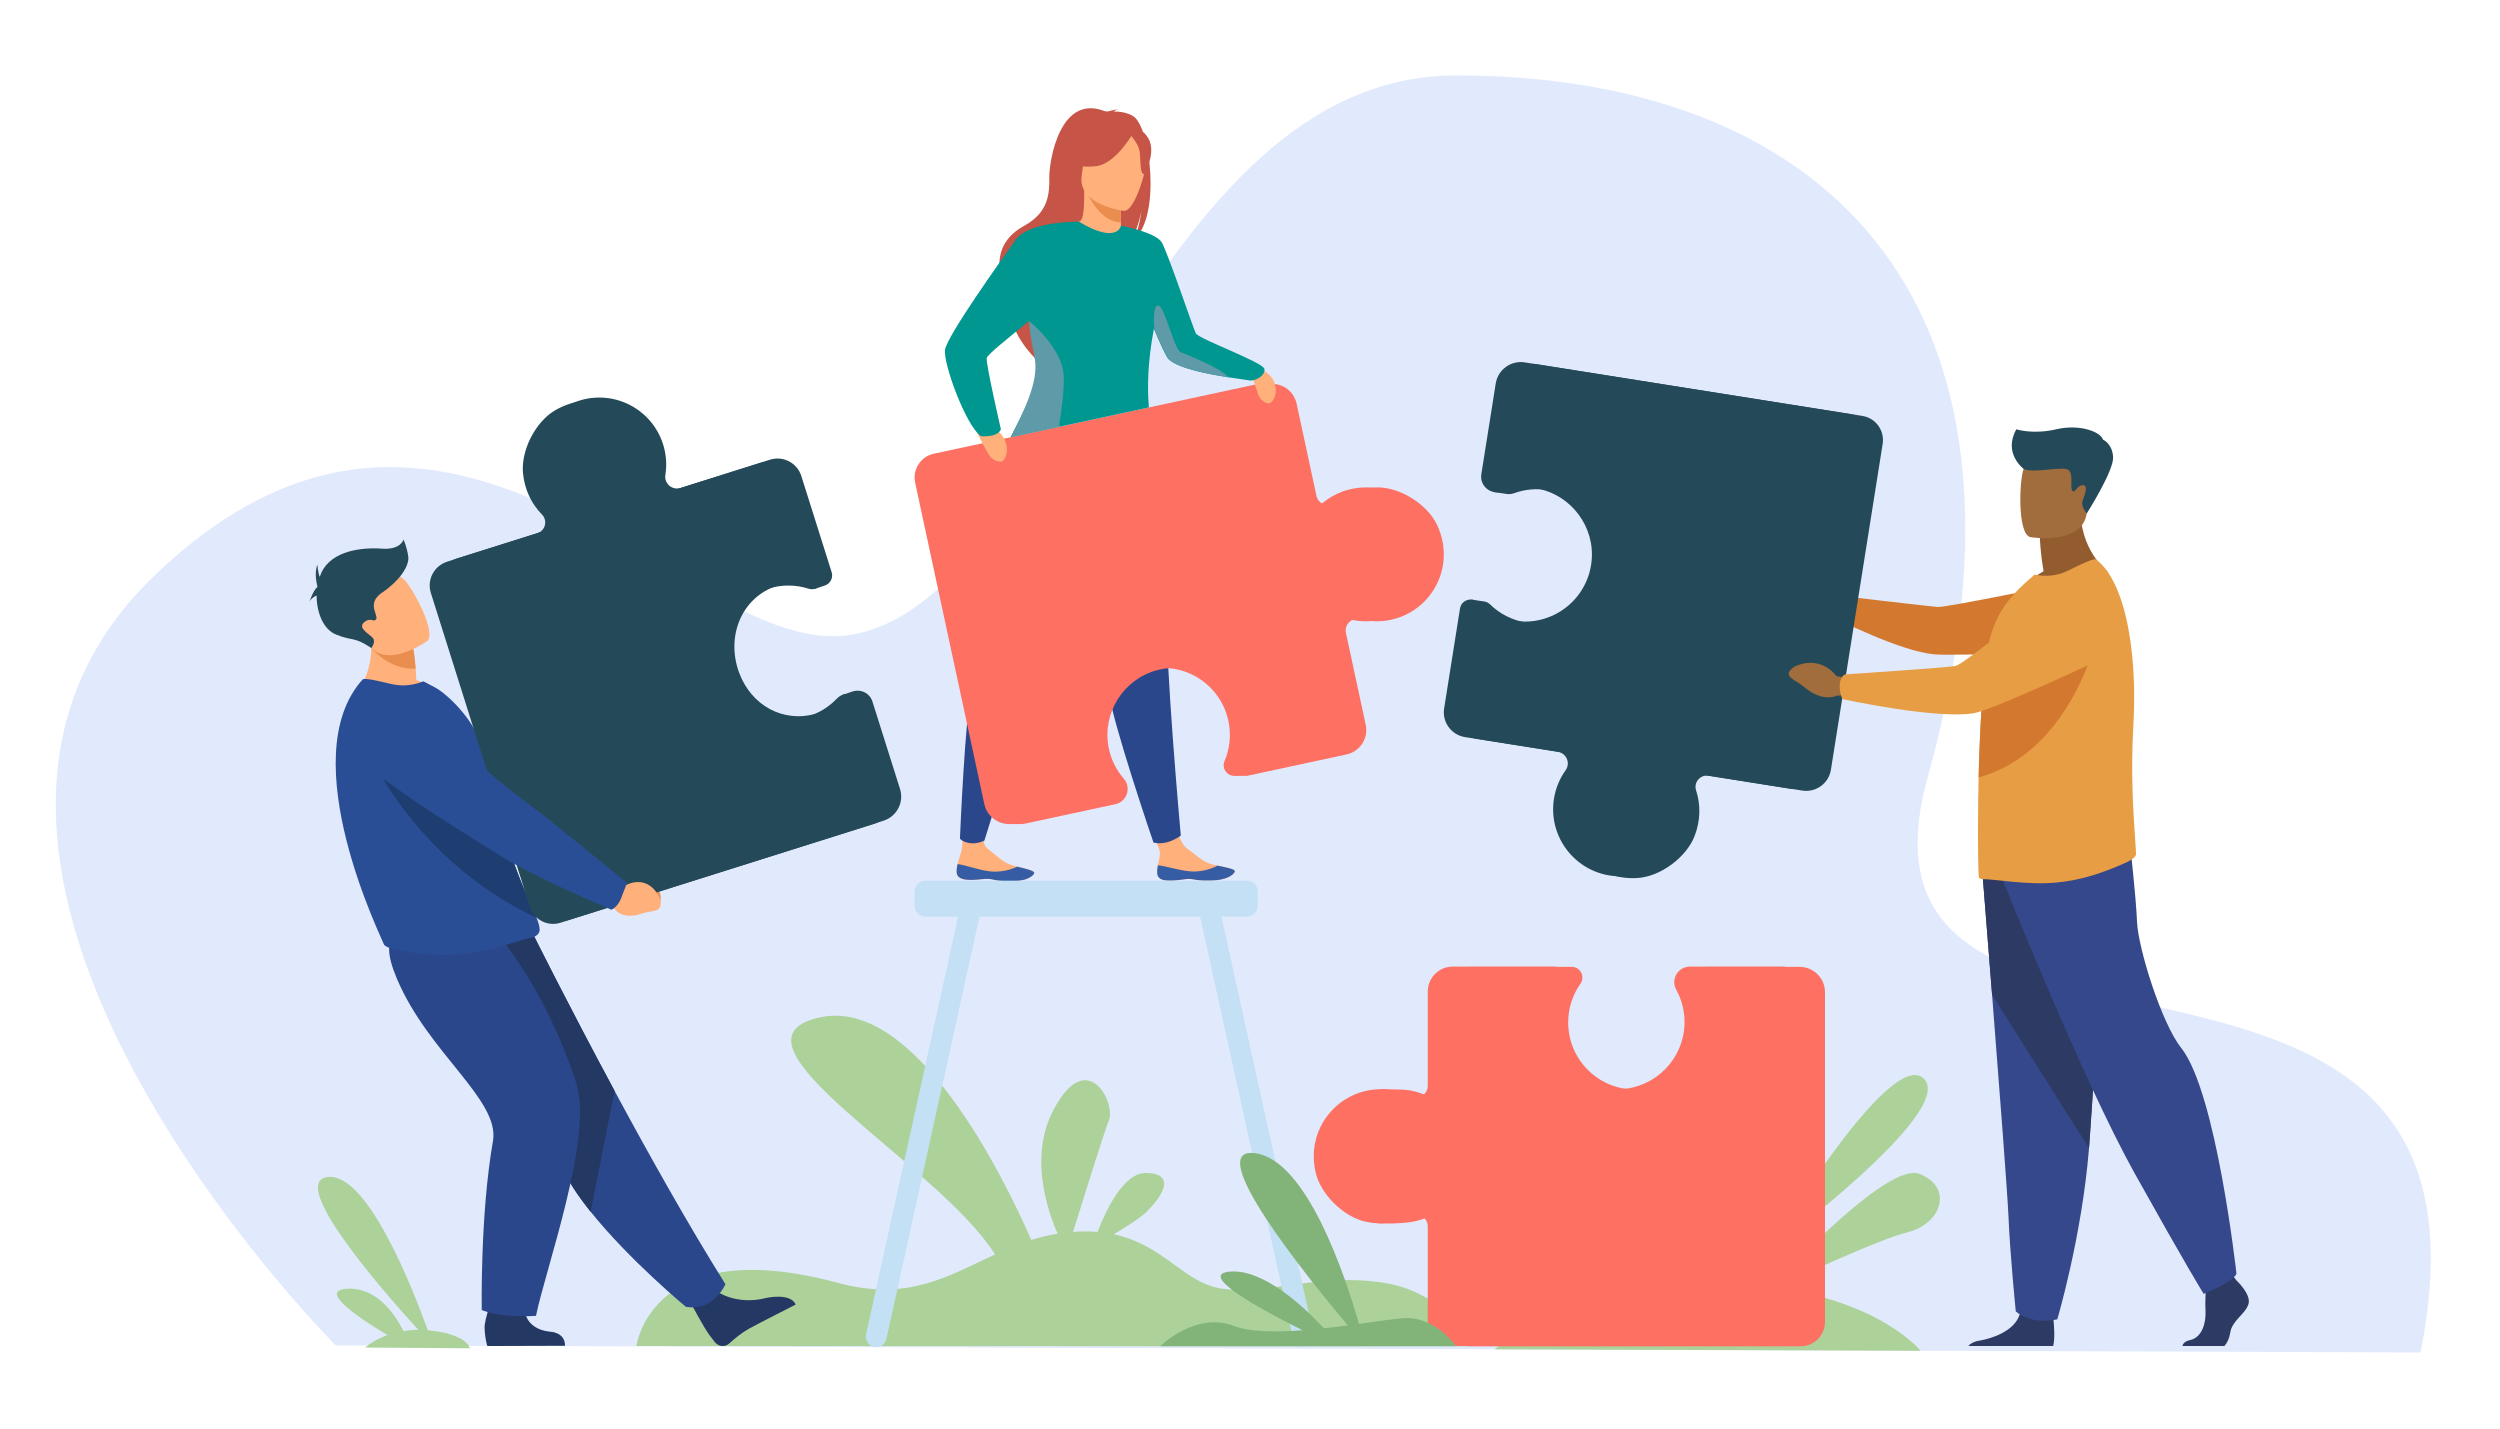 <?xml version="1.0" encoding="UTF-8" standalone="no"?>
<!DOCTYPE svg PUBLIC "-//W3C//DTD SVG 1.1//EN" "http://www.w3.org/Graphics/SVG/1.1/DTD/svg11.dtd">
<svg width="100%" height="100%" viewBox="0 0 12396 7084" version="1.1" xmlns="http://www.w3.org/2000/svg" xmlns:xlink="http://www.w3.org/1999/xlink" xml:space="preserve" xmlns:serif="http://www.serif.com/" style="fill-rule:evenodd;clip-rule:evenodd;stroke-linejoin:round;stroke-miterlimit:2;">
    <g transform="matrix(4.167,0,0,4.167,0,0)">
        <g transform="matrix(1.15,0,0,1.15,-223.755,-127.859)">
            <g>
                <path d="M541.911,1503.26C541.911,1503.26 44.482,1005.4 353.391,707.728C662.298,410.053 906.452,796.492 1075.3,768.021C1289.03,731.982 1381.46,189.756 1700.96,189.242C2064.49,188.656 2331.32,403.559 2189.19,915.358C2084.36,1292.84 2804.92,983.72 2699.09,1510.6L541.911,1503.26Z" style="fill:rgb(225,233,253);fill-rule:nonzero;"/>
                <path d="M1626.84,1438.57C1559.22,1427.68 1508.17,1451.37 1459.08,1444.56C1419.93,1439.13 1399.53,1399.53 1346.92,1388.31C1359.43,1380.93 1374.01,1371.7 1380.98,1364.99C1394.52,1351.95 1413.96,1325.87 1380.98,1324.84C1357.25,1324.1 1338.76,1363.63 1330.26,1385.87C1322.47,1385.22 1314.04,1385.17 1304.85,1385.85C1315.71,1350.85 1336.89,1283.11 1342.07,1270.1C1349.11,1252.39 1319.51,1193.35 1284.62,1259.61C1260.14,1306.08 1276.76,1359.79 1288.87,1387.72C1279.31,1389.26 1270.29,1391.48 1261.67,1394.18C1232.84,1328.39 1141.11,1140.84 1041.68,1164.15C933.275,1189.55 1165.52,1315.64 1224.09,1409.12C1176.24,1431.3 1134.2,1458.24 1061.52,1438.57C868.383,1386.28 853.063,1503.93 853.063,1503.93L1716.17,1504.22C1716.17,1504.22 1694.46,1449.45 1626.84,1438.57Z" style="fill:rgb(172,210,154);fill-rule:nonzero;"/>
                <path d="M1392.05,1015.23C1392.93,1023.53 1404.69,1023.23 1417.97,1021.24C1431.25,1019.25 1427.82,1022.74 1446.5,1022.38C1465.17,1022.02 1471.41,1015.64 1472.22,1012.94C1472.95,1010.55 1463.89,1008.85 1454.19,1006.83C1452.97,1006.58 1451.75,1006.31 1450.52,1006.05C1439.59,1003.65 1432.13,995.773 1422.62,988.993C1413.6,982.571 1407.53,953.139 1407.53,953.139L1380.98,952.982C1380.98,952.982 1389.32,979.599 1393.67,988.855C1396.22,994.3 1393.5,1001.29 1392.64,1006.53C1392.18,1009.38 1391.73,1012.3 1392.05,1015.23Z" style="fill:rgb(255,176,123);fill-rule:nonzero;"/>
                <path d="M1417.97,1021.24C1431.25,1019.25 1427.82,1022.74 1446.5,1022.38C1465.17,1022.02 1471.41,1015.64 1472.22,1012.94C1472.95,1010.55 1463.89,1008.85 1454.19,1006.83L1454.08,1007.01C1454.08,1007.01 1442.28,1013.86 1426.85,1012.83C1414.28,1011.99 1401.32,1007.18 1392.64,1006.53C1392.18,1009.38 1391.73,1012.3 1392.05,1015.23C1392.93,1023.53 1404.69,1023.23 1417.97,1021.24Z" style="fill:rgb(54,93,164);fill-rule:nonzero;"/>
                <path d="M1184.46,1013.91C1185.04,1022.24 1196.79,1022.39 1210.14,1020.9C1223.49,1019.41 1219.93,1022.77 1238.61,1023.11C1257.28,1023.46 1263.75,1017.31 1264.67,1014.65C1265.48,1012.28 1256.5,1010.25 1246.88,1007.86C1245.67,1007.57 1244.46,1007.25 1243.25,1006.94C1232.41,1004.13 1225.25,995.98 1216,988.848C1207.24,982.09 1214.45,954.06 1214.45,954.06L1194.3,944.545C1194.3,944.545 1191.53,973.434 1190.03,988.045C1189.42,994.028 1186.44,1000.04 1185.39,1005.25C1184.82,1008.08 1184.26,1010.97 1184.46,1013.91Z" style="fill:rgb(255,176,123);fill-rule:nonzero;"/>
                <path d="M1210.14,1020.9C1223.49,1019.41 1219.93,1022.77 1238.61,1023.11C1257.28,1023.46 1263.75,1017.31 1264.67,1014.65C1265.48,1012.28 1256.5,1010.25 1246.88,1007.86L1246.77,1008.04C1246.77,1008.04 1234.71,1014.44 1219.33,1012.82C1206.8,1011.51 1194.03,1006.22 1185.39,1005.25C1184.82,1008.08 1184.26,1010.97 1184.46,1013.91C1185.04,1022.24 1196.79,1022.39 1210.14,1020.9Z" style="fill:rgb(54,93,164);fill-rule:nonzero;"/>
                <path d="M1229.72,597.912C1229.72,597.912 1224.14,624.934 1218.55,761.971C1218.55,761.971 1208.18,787.345 1200.66,818.37C1193.14,849.395 1187.84,978.852 1187.84,978.852C1187.84,978.852 1190.84,983.174 1199.94,983.72C1207.37,984.166 1213.16,980.907 1213.16,980.907C1213.16,980.907 1265.43,811.35 1290.87,745.523C1316.32,679.695 1331.23,585.7 1331.23,585.7L1229.72,597.912Z" style="fill:rgb(43,71,139);fill-rule:nonzero;"/>
                <path d="M1292.59,609.481C1292.59,609.481 1296.71,636.764 1338.91,767.261C1338.91,767.261 1337.97,794.653 1341.66,826.363C1345.35,858.073 1388.07,982.92 1388.07,982.92C1388.07,982.92 1393.74,984.891 1402.25,982.645C1410.16,980.557 1416.37,975.797 1416.37,975.797C1416.37,975.797 1399.99,797.353 1401.07,726.787C1402.15,656.223 1383.59,562.879 1383.59,562.879L1292.59,609.481Z" style="fill:rgb(43,71,139);fill-rule:nonzero;"/>
                <path d="M1367.33,231.538C1360.71,227.328 1352.58,226.498 1346.85,226.55C1348.4,225.106 1351.32,224.698 1351.32,224.698C1347.8,223.995 1339.73,227.11 1339.73,227.11C1291.46,205.683 1280.09,277.772 1280.29,294.663C1280.47,311.55 1279.63,330.938 1254.3,344.811C1204.47,372.107 1242.67,426.02 1242.67,426.02C1233.7,451.758 1266.91,483.292 1266.91,483.292C1266.34,469.623 1329.09,382.539 1362.92,362.672C1371.48,351.332 1375.35,330.736 1375.64,329.114C1373.44,345.488 1370.17,354.57 1367.4,359.638C1396.41,335.497 1384.86,242.693 1367.33,231.538Z" style="fill:rgb(198,84,71);fill-rule:nonzero;"/>
                <path d="M1356.81,353.345C1356.98,353.422 1340.99,361.727 1328.95,358.437C1317.63,355.352 1310.23,340.671 1310.39,340.638C1315.18,339.686 1316.57,333.098 1316.46,304.793L1318.63,305.218L1353.76,312.18L1355.07,312.435C1355.07,312.435 1354.24,323.901 1354.21,334.705C1354.2,336.991 1354.24,339.243 1354.32,341.352C1354.56,347.624 1355.26,352.614 1356.81,353.345Z" style="fill:rgb(255,176,123);fill-rule:nonzero;"/>
                <path d="M1354.21,334.705C1354.2,336.991 1354.24,339.243 1354.32,341.352C1333.89,340.527 1322.11,317.16 1317.66,306.909L1353.76,312.18L1355.07,312.435C1355.07,312.435 1354.24,323.901 1354.21,334.705Z" style="fill:rgb(234,142,80);fill-rule:nonzero;"/>
                <path d="M1314.87,301.252C1314.87,301.252 1304.18,284.368 1301.62,269.931C1299.78,259.624 1305.03,221.417 1343.43,226.92C1343.43,226.92 1354.58,228.019 1365.06,235.098C1373.4,240.728 1385.43,252.882 1371.97,286.222L1368.48,297.485L1314.87,301.252Z" style="fill:rgb(198,84,71);fill-rule:nonzero;"/>
                <path d="M1357.22,329.41C1357.22,329.41 1309.38,323.086 1313.78,293.358C1318.18,263.629 1314.96,242.792 1345.69,245.572C1376.42,248.352 1380.66,260.571 1381.61,270.851C1382.55,281.131 1369.77,330.288 1357.22,329.41Z" style="fill:rgb(255,176,123);fill-rule:nonzero;"/>
                <path d="M1367.53,248.082C1367.53,248.082 1349.27,281.007 1328.45,283.175C1307.63,285.344 1299.74,278.675 1299.74,278.675C1299.74,278.675 1316.94,268.75 1323.31,247.898C1323.31,247.898 1360.15,230.016 1367.53,248.082Z" style="fill:rgb(198,84,71);fill-rule:nonzero;"/>
                <path d="M1363.87,250.431C1363.87,250.431 1372.47,259.67 1373.72,267.593C1374.97,275.517 1373.72,291.258 1378.34,291.405C1378.34,291.405 1391.71,269.169 1382.65,254.113C1373.04,238.148 1363.87,250.431 1363.87,250.431Z" style="fill:rgb(198,84,71);fill-rule:nonzero;"/>
                <path d="M1681.54,654.335C1671.5,633.078 1643.6,615.489 1620.1,615.481C1602.74,615.477 1587.43,621.4 1575.58,631.051C1568.8,636.568 1558.59,632.93 1556.75,624.388L1536.17,528.799C1533.17,514.861 1519.44,505.992 1505.5,508.992L1172.59,580.643C1158.97,583.574 1150.31,596.989 1153.24,610.608L1224.81,943.156C1226.86,952.668 1233.84,959.844 1242.48,962.601L1238.11,963.84L1251.04,963.84L1251.14,963.821C1252.72,963.775 1254.32,963.593 1255.93,963.248L1263.17,961.688L1348.62,943.299C1360.61,940.719 1365.47,926.213 1357.42,916.965C1349.63,908.032 1344.03,896.968 1341.65,884.434C1334.92,849.115 1356.76,814.129 1391.46,804.727C1430.06,794.269 1469.04,818.365 1477.35,856.959C1480.47,871.478 1478.8,885.912 1473.39,898.61C1471.29,903.543 1473.02,908.666 1476.63,911.586L1471.65,914.018L1483.2,914.011L1483.2,914.01C1484.06,914.031 1484.95,913.957 1485.86,913.761L1587.88,891.804C1601.83,888.802 1610.7,875.065 1607.7,861.121L1587.25,766.121C1585.36,757.33 1593.38,749.625 1602.09,751.863C1612.16,754.451 1622.97,754.8 1633.82,752.464C1676.51,743.276 1701.47,696.554 1681.54,654.335Z" style="fill:rgb(253,112,98);fill-rule:nonzero;"/>
                <path d="M1608.34,615.481C1590.98,615.477 1575.67,621.4 1563.82,631.051C1557.05,636.568 1546.83,632.93 1544.99,624.388L1524.42,528.799C1521.42,514.861 1507.69,505.992 1493.75,508.992L1160.84,580.643C1147.22,583.574 1138.55,596.989 1141.49,610.608L1213.06,943.156C1216.1,957.296 1230.03,966.291 1244.17,963.248L1336.86,943.299C1348.85,940.719 1353.72,926.213 1345.66,916.965C1337.88,908.032 1332.28,896.968 1329.89,884.434C1323.17,849.116 1345,814.129 1379.71,804.727C1418.31,794.269 1457.29,818.365 1465.59,856.959C1468.72,871.479 1467.04,885.912 1461.63,898.61C1458.12,906.861 1465.34,915.647 1474.11,913.761L1576.13,891.804C1590.07,888.802 1598.94,875.065 1595.94,861.121L1575.5,766.121C1573.6,757.33 1581.62,749.625 1590.33,751.863C1600.4,754.451 1611.21,754.8 1622.07,752.464C1664.76,743.276 1689.71,696.554 1669.78,654.335C1659.74,633.078 1631.85,615.489 1608.34,615.481Z" style="fill:rgb(253,112,98);fill-rule:nonzero;"/>
                <path d="M1486.53,489.057C1486.53,489.057 1507.3,492.46 1512.74,505.964C1518.18,519.468 1510.58,528.611 1507.66,528.58C1504.74,528.549 1499.13,526.389 1496.51,519.385C1493.88,512.383 1486.53,489.057 1486.53,489.057Z" style="fill:rgb(255,176,123);fill-rule:nonzero;"/>
                <path d="M1200.66,549.314C1200.66,549.314 1223.97,549.284 1232.36,563.062C1240.74,576.84 1234.09,588.205 1230.89,588.699C1227.69,589.192 1221.17,587.842 1217.04,580.662C1212.91,573.481 1200.66,549.314 1200.66,549.314Z" style="fill:rgb(255,176,123);fill-rule:nonzero;"/>
                <path d="M1487.11,504.73C1485.05,504.289 1476.01,503.227 1464.52,501.418C1443.35,498.097 1413.85,492.252 1403.95,483.12C1401.27,480.641 1395.02,466.999 1388.53,451.36C1381.97,485.983 1381.6,512.538 1383.34,532.755L1240.3,563.542C1252.56,538.746 1271.55,508.001 1267.99,483.12C1266.67,473.896 1261.61,461.238 1259.72,447.019C1259.57,445.796 1259.43,444.573 1259.32,443.332C1239.26,459.846 1216.09,478.066 1215.53,481.711C1214.61,487.818 1230.23,555.442 1230.23,555.442C1226.35,564.37 1209.5,562.492 1209.5,562.492C1193.72,551.221 1170.5,487.342 1172.36,473.191C1174.22,459.039 1231.78,378.393 1245.71,359.118C1259.47,340.073 1309.71,340.549 1310.92,340.558L1310.95,340.558C1350.9,364.546 1354.5,344.609 1354.5,344.609C1354.5,344.609 1390.55,351.465 1396.74,362.108C1402.94,372.76 1430.11,453.509 1432.03,456.354C1436.05,462.301 1501.72,486.094 1502.9,492.982C1504.09,499.871 1493,505.979 1487.11,504.73Z" style="fill:rgb(0,151,144);fill-rule:nonzero;"/>
                <path d="M1290.17,552.855L1240.3,563.542C1252.72,538.815 1269.04,508.02 1265.47,483.293C1264.14,474.062 1261.14,463.137 1259.7,448.854C1259.56,447.477 1259.32,443.332 1259.32,443.332C1259.32,443.332 1294.64,471.129 1295.26,501.211C1295.59,516.816 1292.86,537.231 1290.17,552.855Z" style="fill:rgb(95,154,168);fill-rule:nonzero;"/>
                <path d="M1465.84,501.604C1444.42,498.277 1414.55,492.432 1404.53,483.296C1401.82,480.814 1395.49,467.158 1388.92,451.499C1388.92,451.499 1386.62,426.328 1393.2,427.269C1399.78,428.208 1409.46,472.854 1416.37,475.673C1422.55,478.201 1456.73,491.322 1465.84,501.604Z" style="fill:rgb(95,154,168);fill-rule:nonzero;"/>
                <path d="M2521.1,1460.52C2518.08,1470.7 2504.14,1477.48 2502.26,1489.92C2501.34,1495.99 2499.08,1500.7 2496.2,1503.94L2452.8,1503.94C2453.24,1501.55 2455.14,1498.98 2460.78,1497.75C2472.84,1495.11 2477.38,1480.5 2476.64,1466.93C2476.32,1461.25 2476.47,1454.76 2476.75,1449.15C2477.13,1441.38 2477.77,1435.28 2477.77,1435.28L2503.39,1429.25L2506.08,1432.71L2508.66,1436.04C2508.66,1436.04 2524.11,1450.35 2521.1,1460.52Z" style="fill:rgb(44,58,100);fill-rule:nonzero;"/>
                <path d="M2319,1503.94L2231.19,1503.94C2233.18,1501.61 2236.55,1499.36 2242.26,1498.43C2255.77,1496.24 2279.17,1488.4 2284.39,1471.12C2284.56,1470.57 2284.71,1470 2284.84,1469.42C2288.98,1450.96 2319.13,1475.08 2319.13,1475.08C2319.13,1475.08 2319.22,1475.82 2319.36,1477.07C2319.89,1482.27 2321.06,1496.37 2319,1503.94Z" style="fill:rgb(44,58,100);fill-rule:nonzero;"/>
                <path d="M2245.85,1014.77C2245.85,1014.77 2250.42,1071.89 2255.81,1140.55C2263.12,1233.82 2271.91,1348.39 2272.78,1370.09C2274.29,1407.78 2280.32,1468.06 2280.32,1468.06C2280.32,1468.06 2294.63,1482.38 2323.28,1476.35C2323.28,1476.35 2348.8,1390.29 2356.1,1299.24C2356.21,1297.74 2356.32,1296.24 2356.44,1294.74C2363.22,1202.04 2373.76,1006.86 2373.76,1006.86L2245.85,1014.77Z" style="fill:rgb(53,72,139);fill-rule:nonzero;"/>
                <path d="M2245.85,1014.77C2245.85,1014.77 2250.42,1071.89 2255.81,1140.55L2356.1,1299.24C2356.21,1297.74 2356.32,1296.24 2356.44,1294.74C2363.22,1202.04 2373.76,1006.86 2373.76,1006.86L2245.85,1014.77Z" style="fill:rgb(44,58,100);fill-rule:nonzero;"/>
                <path d="M2266.75,1021.55C2266.75,1021.55 2349.27,1228.42 2403.53,1325.63C2457.79,1422.85 2474.75,1449.98 2474.75,1449.98C2474.75,1449.98 2505.84,1437.54 2508.66,1429.06C2508.66,1429.06 2487.91,1241.38 2451.58,1195.63C2431.04,1169.78 2406.92,1092.2 2405.79,1065.07C2404.66,1037.94 2398.45,984.247 2398.45,984.247L2266.75,1021.55Z" style="fill:rgb(53,72,139);fill-rule:nonzero;"/>
                <path d="M2309.08,702.234C2305.41,680.571 2305.29,667.73 2305.29,667.73L2347.16,633.988C2345.61,680.385 2375.34,702.695 2375.34,702.695C2375.34,702.695 2319.54,730.159 2287.29,719.987C2287.29,719.987 2295.23,709.839 2309.08,702.234Z" style="fill:rgb(147,92,47);fill-rule:nonzero;"/>
                <path d="M2295.43,666.965C2295.43,666.965 2348.7,675.813 2353.7,642.559C2358.7,609.304 2368.94,588.049 2335.14,580.993C2301.35,573.938 2292.82,585.632 2288.45,596.325C2284.08,607.02 2281.71,663.806 2295.43,666.965Z" style="fill:rgb(161,109,60);fill-rule:nonzero;"/>
                <path d="M2108.36,735.518L2097.02,728.497C2097.02,728.497 2082.88,707.625 2058.73,720.593C2058.73,720.593 2049.17,726.691 2055.58,731.799C2062.01,736.905 2060.28,734.02 2069.17,741.418C2078.07,748.815 2089.57,751.458 2097,747.38L2106.52,746.48L2108.36,735.518Z" style="fill:rgb(161,109,60);fill-rule:nonzero;"/>
                <path d="M2094.9,737.705C2097.82,728.567 2099.21,727.761 2099.21,727.761C2099.21,727.761 2190.91,738.597 2199.56,739.236C2208.2,739.876 2328.27,715.138 2328.27,715.138L2384.96,783.98C2384.96,783.98 2217.81,790.282 2195.94,788.233C2159.79,784.846 2094.23,751.19 2094.23,751.19C2094.23,751.19 2092.6,744.882 2094.9,737.705Z" style="fill:rgb(211,120,47);fill-rule:nonzero;"/>
                <path d="M2404.74,994.818C2404.9,998.371 2397.58,1002.27 2394.4,1003.7C2370.46,1014.43 2348.17,1021.89 2322.98,1024.31C2293.1,1027.38 2257.79,1020.66 2245.68,1020.82C2244.38,1020.82 2243.26,1020.34 2242.29,1019.53C2241.48,1018.88 2240.83,982.383 2241.48,936.366C2241.48,934.59 2241.48,932.645 2241.64,930.868L2241.64,930.229C2241.69,925.436 2241.76,920.566 2241.87,915.65C2242.17,902.201 2242.67,888.394 2243.26,874.672C2244.13,854.445 2245.33,834.565 2247,816.953C2248.74,798.559 2250.94,782.628 2253.75,771.33C2260.21,745.332 2275.07,728.208 2288.63,715.613L2299.77,705.772C2310.91,708.028 2322.71,707.379 2334.49,701.571C2347.25,695.273 2361.14,688.487 2363.39,690.104C2380.61,702.972 2392.2,732.184 2398.14,769.31C2401.34,789.291 2402.9,811.558 2402.81,834.811C2402.78,843.729 2402.5,852.781 2401.99,861.917C2399.11,910.951 2402.06,953.463 2403.75,978.172C2404.24,985.277 2404.63,990.927 2404.74,994.818Z" style="fill:rgb(230,157,67);fill-rule:nonzero;"/>
                <path d="M2121.58,541.526L1784.74,488.03C1770.41,485.755 1756.96,495.521 1754.68,509.845L1739.77,603.73C1739.08,608.079 1740.19,620.301 1740.19,620.301L1752.33,622.107C1753.02,622.258 1753.72,622.364 1754.43,622.421C1756.63,622.598 1758.92,622.324 1761.21,621.497C1772.38,617.454 1784.75,616.225 1797.33,618.533C1832.79,625.035 1857.6,658.12 1853.82,693.971C1849.62,733.848 1812.98,761.571 1773.89,755.363C1759.18,753.027 1746.29,746.232 1736.38,736.576C1734.46,734.703 1732.14,733.714 1729.81,733.474L1717.1,731.567L1701.28,846.094C1699.04,860.219 1708.67,873.486 1722.8,875.73L1819.02,891.013C1827.93,892.426 1832.23,902.713 1826.98,910.046C1820.92,918.525 1816.68,928.506 1814.93,939.502C1808.06,982.744 1842.71,1022.99 1889.4,1019.64C1912.91,1017.96 1939.46,998.244 1947.98,976.268C1954.27,960.039 1954.27,943.578 1949.54,929.006C1946.83,920.675 1953.94,912.438 1962.59,913.813L2059.41,929.189C2073.53,931.433 2086.8,921.805 2089.04,907.686L2142.59,570.47C2144.78,556.676 2135.38,543.718 2121.58,541.526Z" style="fill:rgb(36,74,89);fill-rule:nonzero;"/>
                <path d="M2364.63,768.313C2364.63,768.313 2338.81,888.807 2241.87,915.65C2242.17,902.201 2242.67,888.394 2243.26,874.672C2244.13,854.445 2245.33,834.565 2247,816.953C2248.73,816.06 2250.35,815.364 2251.84,814.875C2284.73,804.028 2364.63,768.313 2364.63,768.313Z" style="fill:rgb(211,120,47);fill-rule:nonzero;"/>
                <path d="M1935.52,974.388C1941.81,958.159 1941.82,941.699 1937.09,927.126C1934.38,918.795 1941.48,910.56 1950.14,911.933L2046.96,927.311C2061.08,929.553 2074.34,919.924 2076.58,905.807L2130.14,568.59C2132.33,554.796 2122.92,541.838 2109.13,539.647L1772.28,486.15C1757.96,483.876 1744.51,493.643 1742.23,507.965L1727.32,601.852C1725.39,613.997 1737.19,623.802 1748.76,619.617C1759.92,615.574 1772.3,614.346 1784.88,616.653C1820.34,623.154 1845.14,656.24 1841.37,692.091C1837.17,731.968 1800.53,759.69 1761.43,753.482C1746.73,751.146 1733.84,744.353 1723.92,734.695C1717.48,728.42 1706.65,731.992 1705.24,740.874L1688.83,844.214C1686.59,858.338 1696.22,871.607 1710.34,873.85L1806.57,889.133C1815.47,890.547 1819.78,900.833 1814.53,908.166C1808.46,916.646 1804.22,926.625 1802.48,937.623C1795.61,980.864 1830.26,1021.11 1876.95,1017.76C1900.46,1016.08 1927.01,996.363 1935.52,974.388Z" style="fill:rgb(36,74,89);fill-rule:nonzero;"/>
                <path d="M2108.75,813.204L2094.9,810.913C2094.9,810.913 2079.11,788.065 2051.59,800.883C2051.59,800.883 2040.68,806.987 2047.9,812.701C2055.11,818.416 2053.19,815.266 2063.19,823.526C2073.18,831.787 2086.2,835.085 2094.65,831.048L2105.45,830.486L2108.75,813.204Z" style="fill:rgb(161,109,60);fill-rule:nonzero;"/>
                <path d="M2098.16,820.242C2098.61,810.051 2104.04,808.964 2104.04,808.964C2104.04,808.964 2208.95,802.024 2218,800.27C2227.05,798.514 2310.61,729.283 2310.61,729.283C2310.61,729.283 2342.92,700.24 2365.56,710.04C2385.24,718.556 2391.4,735.357 2392.39,750.809C2393.57,769.222 2383.18,786.435 2366.46,794.242C2328.94,811.77 2253.89,846.176 2236.8,849.144C2198.76,855.75 2100.98,834.575 2100.98,834.575C2100.98,834.575 2097.81,828.247 2098.16,820.242Z" style="fill:rgb(230,157,67);fill-rule:nonzero;"/>
                <path d="M2288.45,596.325C2288.45,596.325 2266.83,580.294 2280.93,555.386C2280.93,555.386 2297.93,561.025 2322.09,555.386C2346.25,549.747 2367.87,557.736 2370.69,566.194C2370.69,566.194 2380.09,569.955 2381.03,584.053C2381.97,598.151 2353.7,642.559 2353.7,642.559C2353.7,642.559 2347.66,635.042 2349.3,629.873C2350.95,624.703 2356.12,613.189 2349.77,613.189C2343.43,613.189 2341.32,622.589 2338.73,618.829C2336.15,615.069 2340.85,599.326 2333.33,596.741C2325.81,594.156 2296.91,601.079 2288.45,596.325Z" style="fill:rgb(36,74,89);fill-rule:nonzero;"/>
                <path d="M1553.67,1491.94L1458.45,1059.61L1484.66,1059.61C1490.88,1059.61 1495.96,1054.53 1495.96,1048.31L1495.96,1033.71C1495.96,1027.5 1490.88,1022.42 1484.66,1022.42L1152.17,1022.42C1145.96,1022.42 1140.88,1027.5 1140.88,1033.71L1140.88,1048.31C1140.88,1054.53 1145.96,1059.61 1152.17,1059.61L1185.92,1059.61L1090.7,1491.94C1089.42,1497.75 1093.11,1503.56 1098.9,1504.84C1104.7,1506.13 1110.49,1502.42 1111.77,1496.61L1208.02,1059.61L1436.35,1059.61L1532.6,1496.61C1533.88,1502.42 1539.67,1506.13 1545.46,1504.84C1551.26,1503.56 1554.95,1497.75 1553.67,1491.94Z" style="fill:rgb(195,224,244);fill-rule:nonzero;"/>
                <path d="M2185.11,1227.18C2149.86,1193.35 2022.99,1406.83 2022.99,1406.83C2022.99,1406.83 2220.35,1261.02 2185.11,1227.18Z" style="fill:rgb(172,210,154);fill-rule:nonzero;"/>
                <path d="M2180.88,1325.87C2149.68,1313.39 2049.97,1418.51 2027.51,1442.78C2010.33,1440.5 1991.48,1439.02 1970.82,1438.65C1812.93,1435.83 1741.31,1507.34 1741.31,1507.34L2181.76,1508.84C2181.76,1508.84 2142.75,1459.3 2032.06,1443.41C2059.11,1430.64 2139.1,1393.43 2168.19,1386.28C2203.44,1377.61 2216.12,1339.96 2180.88,1325.87Z" style="fill:rgb(172,210,154);fill-rule:nonzero;"/>
                <path d="M2056.65,1111.61L1961.58,1111.61C1949.28,1111.61 1941.45,1124.8 1947.4,1135.56C1953.14,1145.96 1932.93,1236.05 1890.35,1238.4C1850.31,1240.61 1817.18,1208.66 1817.18,1169.08C1817.18,1154.19 1821.87,1140.39 1829.85,1129.09C1835.04,1121.74 1829.81,1111.61 1820.82,1111.61L1716.18,1111.61C1701.88,1111.61 1690.29,1123.2 1690.29,1137.5C1690.29,1137.5 1680.8,1249.81 1672.74,1245.78C1664.43,1241.63 1655.17,1239.1 1645.37,1238.6L1645.38,1238.59L1645.28,1238.59C1644.11,1238.53 1642.94,1238.5 1641.75,1238.5C1640.57,1238.5 1623.34,1238.2 1623.34,1238.2L1620.73,1376.99L1635.69,1377.15C1649.91,1376.72 1662.26,1375.39 1673.24,1369.8C1681.04,1365.82 1690.29,1371.54 1690.29,1380.3L1690.29,1478.34C1690.29,1492.63 1701.88,1504.22 1716.17,1504.22L2057.61,1504.22C2071.58,1504.22 2082.9,1492.9 2082.9,1478.93L2082.9,1137.86C2082.9,1123.36 2071.15,1111.61 2056.65,1111.61Z" style="fill:rgb(253,112,98);fill-rule:nonzero;"/>
                <path d="M1607.9,1375.37C1624.92,1379.04 1641.17,1376.46 1654.82,1369.5C1662.63,1365.52 1671.88,1371.25 1671.88,1380.01L1671.88,1478.04C1671.88,1492.34 1683.47,1503.93 1697.76,1503.93L2039.2,1503.93C2053.17,1503.93 2064.49,1492.61 2064.49,1478.64L2064.49,1137.57C2064.49,1123.07 2052.74,1111.31 2038.24,1111.31L1943.17,1111.31C1930.87,1111.31 1923.04,1124.5 1928.99,1135.27C1934.73,1145.67 1937.89,1157.7 1937.58,1170.48C1936.72,1206.52 1907.94,1236.21 1871.94,1238.11C1831.9,1240.21 1798.77,1208.37 1798.77,1168.79C1798.77,1153.9 1803.46,1140.1 1811.44,1128.8C1816.63,1121.45 1811.4,1111.31 1802.41,1111.31L1697.77,1111.31C1683.47,1111.31 1671.88,1122.91 1671.88,1137.21L1671.88,1234.64C1671.88,1243.66 1662.39,1249.52 1654.33,1245.49C1645,1240.83 1634.48,1238.2 1623.34,1238.2C1579.56,1238.2 1545.25,1278.74 1555.88,1324.33C1561.23,1347.28 1584.86,1370.41 1607.9,1375.37Z" style="fill:rgb(253,112,98);fill-rule:nonzero;"/>
                <path d="M619.293,1505.84L680.659,1506.29C680.659,1506.29 678.524,1491.44 637.215,1487.61C621.2,1443.13 574.152,1323.46 533.297,1329.11C492.959,1334.7 588.493,1444.49 627.358,1487.18C621.859,1487.19 616.733,1487.63 612.002,1488.39C602.64,1469.75 584.076,1443.4 554.283,1444.6C522.576,1445.88 565.773,1474.84 595.513,1492.62C580.449,1498.02 572.314,1505.5 572.314,1505.5L618.596,1505.84C619.141,1506.13 619.436,1506.29 619.436,1506.29C619.436,1506.29 619.388,1506.13 619.293,1505.84Z" style="fill:rgb(172,210,154);fill-rule:nonzero;"/>
                <path d="M838.547,1009.96L847.626,1017.33C847.626,1017.33 872.465,1008.42 878.07,1037.94C878.07,1037.94 879.563,1050.52 871.595,1050.54C863.627,1050.57 866.914,1049.17 855.631,1049.5C844.348,1049.83 834.996,1043.88 833.343,1034.72L827.945,1026.96L838.547,1009.96Z" style="fill:rgb(234,142,80);fill-rule:nonzero;"/>
                <path d="M837.52,1025.78C844.763,1018.22 844.18,1012.63 844.18,1012.63C844.18,1012.63 760.297,943.951 751.79,938.355C745.993,934.543 684.217,879.776 655.34,846.389C641.017,829.827 623.274,836.254 602.975,842.078L586.258,846.874C566.072,852.665 560.822,880.897 577.385,894.616C624.03,933.252 701.627,976.71 716.145,985.842C752.188,1008.52 822.739,1035.46 822.739,1035.46C822.739,1035.46 831.299,1032.28 837.52,1025.78Z" style="fill:rgb(30,61,112);fill-rule:nonzero;"/>
                <path d="M935.689,1447.01C935.689,1447.01 956.046,1462.26 987.238,1454.21C987.238,1454.21 1012.39,1448.47 1017.9,1461.02C1017.9,1461.02 979.333,1480.61 969.572,1485.97C962.217,1490.01 954.54,1496.38 949.113,1501.31C944.818,1505.21 938.128,1504.68 934.467,1500.18C932.77,1498.1 930.828,1495.61 928.7,1492.73C922.754,1484.67 908.896,1458.64 908.896,1458.64L935.689,1447.01Z" style="fill:rgb(35,56,98);fill-rule:nonzero;"/>
                <path d="M945.195,1439.97C945.195,1439.97 932.799,1468.55 904.186,1463.3C904.186,1463.3 845.798,1415.08 805.748,1364.99C792.741,1348.72 781.666,1332.25 775.158,1317.18C748.6,1255.69 676.917,1163.98 631.341,1117.5L745.369,1076.25C745.369,1076.25 781.893,1149.72 830.488,1239.97C865.511,1304.99 906.791,1378.73 945.195,1439.97Z" style="fill:rgb(43,71,139);fill-rule:nonzero;"/>
                <path d="M830.488,1239.97L805.748,1364.99C792.741,1348.72 781.666,1332.25 775.158,1317.18C748.6,1255.69 676.917,1163.98 631.341,1117.5L745.369,1076.25C745.369,1076.25 781.893,1149.72 830.488,1239.97Z" style="fill:rgb(35,56,98);fill-rule:nonzero;"/>
                <path d="M736.984,1463.23C736.984,1463.23 735.741,1486.03 763.39,1489.08C763.39,1489.08 779.189,1489.16 779.234,1503.67L698.877,1503.93C698.877,1503.93 696.544,1498.07 695.978,1485.53C695.543,1475.9 705.313,1450.72 705.313,1450.72L736.984,1463.23Z" style="fill:rgb(35,56,98);fill-rule:nonzero;"/>
                <path d="M707.968,1076.25C707.968,1076.25 758.766,1132.07 791.012,1232.63C808.556,1287.34 758.855,1424.91 749.166,1472.7C749.166,1472.7 715.825,1475.53 693.028,1466.72C693.028,1466.72 691.296,1368 704.629,1291.91C712.09,1249.33 637.744,1200.84 605.258,1123.9C583.158,1071.56 610.044,1072.45 643.085,1071.19L707.968,1076.25Z" style="fill:rgb(43,71,139);fill-rule:nonzero;"/>
                <path d="M649.327,827.222C621.064,843.181 563.205,828.463 563.205,828.463C563.205,828.463 586.702,801.6 576.025,758.337L598.216,769.606L622.053,781.712C622.053,781.712 623.593,789.353 624.665,803.076C624.938,806.61 625.182,810.558 625.351,814.871C639.862,819.271 649.327,827.222 649.327,827.222Z" style="fill:rgb(255,176,123);fill-rule:nonzero;"/>
                <path d="M752.962,1073.37C752.962,1078.33 747.24,1080.71 746.024,1080.95C734.626,1083.04 702.797,1095.42 674.124,1098.26C649.981,1100.79 627.565,1098.38 602.939,1093.44C599.679,1092.78 592.023,1090.72 591.479,1087.6C590.8,1084.18 496.492,895.342 569.806,814.224C571.527,812.321 585.999,815.748 599.233,818.889C611.455,821.788 622.666,820.172 632.678,816.156L645.089,822.687C660.33,831.18 689.17,861.354 692.544,885.03C694.258,897.071 701.144,905.987 703.136,916.579C703.876,920.498 704.632,924.325 705.401,928.054C706.903,935.369 708.452,942.33 710.044,948.951C714.355,966.858 718.907,982.274 723.377,995.592C728.133,1009.73 732.798,1021.49 736.965,1031.33C742.37,1044.09 746.938,1053.63 749.792,1060.93C751.808,1066.07 752.962,1070.1 752.962,1073.37Z" style="fill:rgb(42,78,150);fill-rule:nonzero;"/>
                <path d="M749.792,1060.93C616.665,998.204 570.56,877.767 570.56,877.767C570.56,877.767 678.722,917.666 705.401,928.054C706.903,935.369 708.452,942.33 710.044,948.951C714.355,966.858 718.907,982.274 723.377,995.592C728.133,1009.73 732.798,1021.49 736.965,1031.33C742.37,1044.09 746.938,1053.63 749.792,1060.93Z" style="fill:rgb(30,61,112);fill-rule:nonzero;"/>
                <path d="M1125.83,927.533L1097.31,837.111C1094.54,828.33 1085.46,824.173 1077.52,826.406L1077.5,826.412C1077.08,826.532 1076.66,826.676 1076.25,826.831L1066.25,830.171C1066.25,830.171 1050.59,846.292 1039.36,849.543C1004.82,859.536 972.037,841.128 959.436,807.455C945.42,770.001 961.681,728.873 999.329,717C1012.21,712.938 1037.56,720.508 1037.56,720.508L1047.74,717.126C1053.27,715.445 1057.06,709.481 1055.09,703.221L1023.7,603.696C1019.41,590.093 1004.91,582.542 991.303,586.833L898.628,616.059C890.051,618.764 881.632,611.5 883.047,602.62C884.683,592.352 884.021,581.557 880.682,570.966C867.548,529.321 818.699,508.84 778.525,532.626C758.299,544.602 743.392,574.02 745.579,597.424C747.195,614.708 754.522,629.398 765.237,640.294C771.363,646.523 768.693,657.037 760.361,659.664L667.11,689.072C653.513,693.361 645.967,707.86 650.255,721.457L752.676,1046.23C756.865,1059.51 771.031,1066.88 784.316,1062.69L1108.73,960.385C1122.52,956.035 1130.18,941.327 1125.83,927.533Z" style="fill:rgb(36,74,89);fill-rule:nonzero;"/>
                <path d="M735.71,600.714C737.326,617.998 744.653,632.688 755.369,643.584C761.494,649.813 758.824,660.325 750.492,662.953L657.242,692.361C643.645,696.649 636.098,711.149 640.386,724.747L742.807,1049.52C746.996,1062.8 761.162,1070.17 774.447,1065.98L1098.86,963.674C1112.66,959.324 1120.31,944.616 1115.96,930.822L1087.44,840.401C1083.75,828.703 1068.86,825.211 1060.4,834.097C1052.24,842.679 1041.74,849.288 1029.49,852.834C994.95,862.826 958.077,844.353 945.476,810.68C931.46,773.226 951.812,732.162 989.461,720.289C1003.62,715.823 1018.15,716.145 1031.3,720.346C1039.84,723.076 1047.92,715.064 1045.22,706.51L1013.83,606.984C1009.54,593.382 995.037,585.833 981.435,590.122L888.759,619.35C880.183,622.054 871.763,614.791 873.178,605.91C874.813,595.641 874.152,584.847 870.812,574.255C868.551,567.086 865.232,560.545 861.082,554.748C841.119,526.87 801.917,516.223 768.657,535.915C748.43,547.892 733.522,577.31 735.71,600.714Z" style="fill:rgb(36,74,89);fill-rule:nonzero;"/>
                <path d="M827.681,1024.58L839.185,1028.8C839.185,1028.8 862.223,1012.51 876.564,1039C876.564,1039 881.753,1050.57 873.541,1053.08C865.328,1055.6 868.314,1053.23 856.771,1057.08C845.229,1060.92 833.857,1058.15 829.497,1049.91L821.679,1044.17L827.681,1024.58Z" style="fill:rgb(255,176,123);fill-rule:nonzero;"/>
                <path d="M837.148,1040.85C841.402,1029.75 843.345,1024.72 843.345,1024.72C843.345,1024.72 756.418,953.868 747.562,947.791C741.525,943.65 681.439,898.736 652.145,863.733C637.613,846.371 614.701,838.434 592.541,843.08L574.294,846.907C552.26,851.528 545.101,879.417 562.193,894.069C610.332,935.338 691.523,983.203 706.661,993.158C744.242,1017.87 827.365,1052.5 827.365,1052.5C827.365,1052.5 833.809,1049.56 837.148,1040.85Z" style="fill:rgb(42,78,150);fill-rule:nonzero;"/>
                <path d="M624.665,803.076C596.873,804.637 578.799,781.689 578.799,781.689C578.799,781.689 591.364,774.729 598.216,769.606L622.053,781.712C622.053,781.712 623.593,789.353 624.665,803.076Z" style="fill:rgb(234,142,80);fill-rule:nonzero;"/>
                <path d="M636.506,774.541C636.506,774.541 594.395,804.762 575.979,778.247C557.563,751.732 539.725,737.776 565.833,717.36C591.942,696.945 604.249,703.395 612.548,710.749C620.848,718.104 646.985,765.997 636.506,774.541Z" style="fill:rgb(255,176,123);fill-rule:nonzero;"/>
                <path d="M616.997,686.804C615.487,676.611 612.09,669.439 612.09,669.439C612.09,669.439 609.447,680.387 589.441,678.876C569.436,677.367 537.728,680.844 527.158,703.641C526.485,705.092 525.886,706.586 525.354,708.113C523.44,703.059 522.979,695.485 522.979,695.485C519.177,705.299 522.979,717.576 522.979,717.576C522.924,717.933 522.875,718.292 522.823,718.651C518.409,722.384 514.701,733.987 514.701,733.987C516.034,730.753 519.283,728.64 522.181,727.339C522.091,745.078 529.284,762.42 541.911,767.583C560.376,775.132 560.229,769.373 578.799,781.689C578.799,781.689 583.779,775.51 580.383,771.357C576.984,767.205 564.151,761.166 571.323,755.126C578.495,749.087 581.137,755.881 583.779,751.729C586.422,747.576 573.211,735.497 590.196,724.174C607.183,712.85 618.507,696.995 616.997,686.804Z" style="fill:rgb(36,74,89);fill-rule:nonzero;"/>
                <path d="M1701.06,1504.09C1701.06,1504.09 1679.76,1472.61 1646.44,1475.15C1636.31,1475.92 1619.85,1478.39 1600.73,1481.02C1586.31,1430.7 1546.57,1311.1 1492.96,1304.36C1438.22,1297.49 1545.35,1430.5 1589.16,1482.58C1581.17,1483.63 1572.87,1484.66 1564.5,1485.57C1541.3,1460.8 1500.88,1424.11 1467.13,1426.93C1433.3,1429.76 1496.64,1464.74 1542.37,1487.62C1514.31,1489.72 1487.71,1489.49 1471.46,1483.21C1431.65,1467.82 1395.06,1504.09 1395.06,1504.09L1701.06,1504.09Z" style="fill:rgb(130,179,120);fill-rule:nonzero;"/>
            </g>
        </g>
    </g>
</svg>
